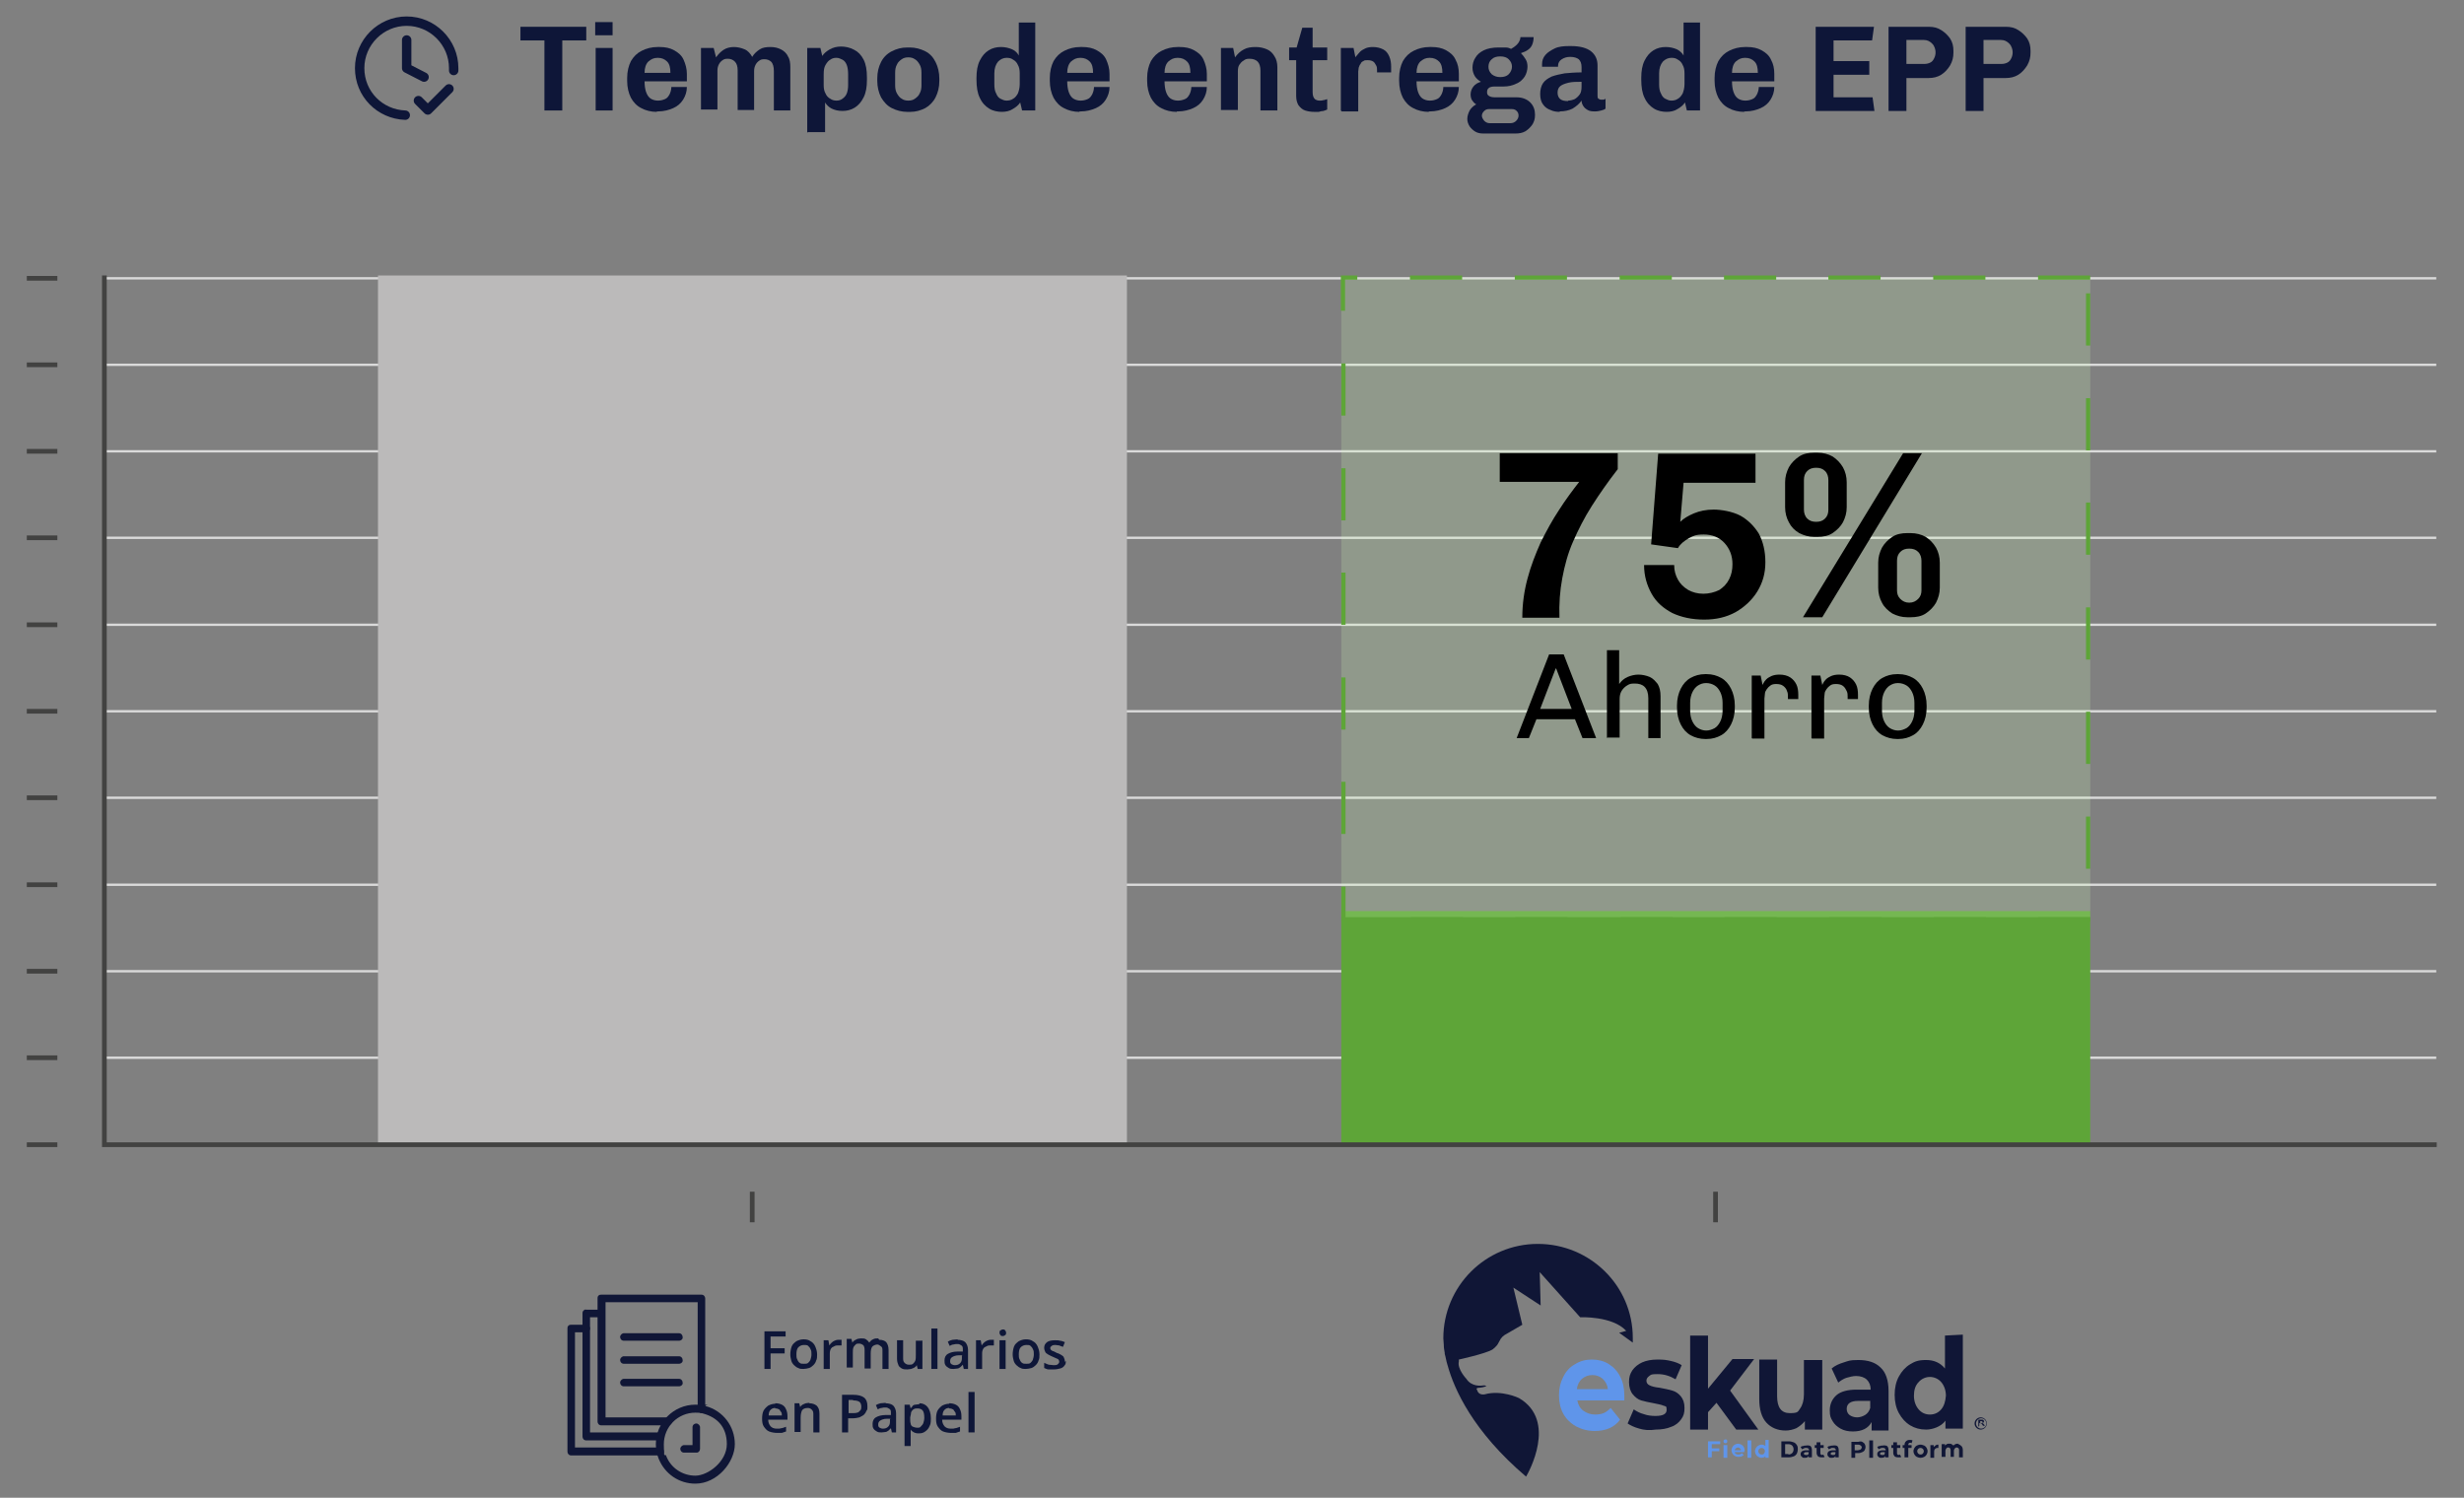 <?xml version="1.0" encoding="UTF-8"?>
<svg xmlns="http://www.w3.org/2000/svg" version="1.1" viewBox="0 0 524.1 318.6">
  <rect x="0" y="0" width="524.1" height="318.6" fill="#808080" stroke="none"/>
  <defs>
    <style>
      .cls-1 {
        fill: #101636;
      }

      .cls-2 {
        stroke: #dadada;
        stroke-width: .5px;
      }

      .cls-2, .cls-3, .cls-4 {
        fill: none;
      }

      .cls-2, .cls-4 {
        stroke-miterlimit: 10;
      }

      .cls-5 {
        fill: #5f95ea;
      }

      .cls-6 {
        fill: #bbbaba;
      }

      .cls-7 {
        fill: #5ea538;
      }

      .cls-8 {
        fill: #0e1638;
      }

      .cls-9 {
        fill: #d4ffbb;
      }

      .cls-10 {
        opacity: .2;
      }

      .cls-3 {
        stroke: #0e1638;
        stroke-linecap: round;
        stroke-linejoin: round;
        stroke-width: 2px;
      }

      .cls-4 {
        stroke: #424241;
      }
    </style>
  </defs>
  <!-- Generator: Adobe Illustrator 28.7.2, SVG Export Plug-In . SVG Version: 1.2.0 Build 154)  -->
  <g>
    <g id="Capa_1">
      <g id="Capa_2">
        <g>
          <g>
            <path class="cls-5" d="M345.5,296.8c0-1.5-.3-2.9-.9-4-.6-1.2-1.4-2-2.5-2.7-1-.6-2.2-.9-3.5-.9s-2.5.3-3.6,1c-1.1.6-1.9,1.5-2.5,2.7s-.9,2.4-.9,3.9.3,2.8.9,3.9,1.5,2,2.7,2.7c1.1.6,2.5,1,4,1,2.4,0,4.2-.8,5.4-2.4l-2-2.5c-.5.5-1,.9-1.5,1.1s-1.1.3-1.8.3c-1,0-1.8-.3-2.5-.8s-1.1-1.2-1.3-2.2h10v-1.1h0ZM335.4,295.5c.1-.9.5-1.7,1.1-2.2s1.3-.8,2.2-.8,1.6.3,2.2.8c.6.6,1,1.3,1.1,2.2h-6.6Z"/>
            <path class="cls-5" d="M364.1,307.2v.9h1.6v.6h-1.6v1.3h-.8v-3.4h2.6v.6h-1.8Z"/>
            <path class="cls-5" d="M366.7,306.9c-.1-.1-.1-.2-.1-.3s0-.2.1-.3c.1-.1.2-.1.3-.1s.3,0,.3.1c.1.1.1.2.1.3s0,.2-.1.3c-.1.1-.2.1-.3.1s-.2,0-.3-.1h0ZM366.6,307.4h.8v2.7h-.8v-2.7Z"/>
            <path class="cls-5" d="M371,308.9h-2c0,.2.1.3.3.4.1.1.3.1.5.1s.3,0,.4-.1c.1,0,.2-.1.3-.2l.4.4c-.3.3-.6.4-1.1.4s-.6-.1-.8-.2-.4-.3-.5-.5-.2-.4-.2-.7.1-.5.2-.7.3-.4.5-.5.5-.2.7-.2.5.1.7.2.4.3.5.5.2.5.2.7c-.1.2-.1.3-.1.4h0ZM369.2,308.1c-.1.1-.2.2-.2.4h1.3c0-.2-.1-.3-.2-.4s-.3-.2-.4-.2-.4.1-.5.2h0Z"/>
            <path class="cls-5" d="M371.7,306.4h.8v3.7h-.8v-3.7Z"/>
            <path class="cls-5" d="M376.2,306.4v3.7h-.7v-.3c-.2.2-.5.3-.8.3s-.5-.1-.7-.2-.4-.3-.5-.5-.2-.4-.2-.7.1-.5.2-.7.3-.4.5-.5.4-.2.7-.2.6.1.8.3v-1.3h.7ZM375.2,309.2c.1-.1.2-.3.2-.5s-.1-.4-.2-.5-.3-.2-.5-.2-.4.1-.5.2-.2.3-.2.5.1.4.2.5.3.2.5.2.4,0,.5-.2Z"/>
          </g>
          <g>
            <path class="cls-1" d="M347.3,284.6h0v1l-2.9-2.1,1.5-.4c-2.9-3.2-9.8-2.9-9.8-2.9l-8.6-9.6.2,7.1-5.8-3.8,1.9,7.9-3.8,2.2c-.3.2-.6.5-.8.8l-.5.9c-.3.7-1.3,1.4-1.3,1.4-1.6.9-7.1,2.1-7.1,2.1v.4c-.4,1.6,1.6,3.7,1.6,3.7,1.1,1.7,3.1,1.5,3.7,1.4.2,0,.3,0,.5.1h.1c-.4.3-1.5.4-1.5.4-1,0-.5.5-.5.5.3,1.2,1.6.9,1.6.9,3.6-1,7.3.8,7.3.8,8.2,4.8,2,15.9,1.5,16.7h0c-11.3-9.6-15.3-18.6-16.7-23.7-.3-.9-.4-1.8-.6-2.4v-.2c-.1-.6-.2-1.1-.2-1.7s-.1-.9-.1-1.4c0-11.1,9-20.1,20.1-20.1s20.2,8.9,20.2,20h0Z"/>
            <g>
              <path class="cls-1" d="M420.8,303.5v-1.5h.9c.1,0,.1.1.2.1,0,.1.1.1.1.2s0,.2-.1.3c-.1.1-.2.1-.3.1.1,0,.1.1.2.1l.2.2.2.3h-.4l-.2-.3c-.1-.1-.1-.2-.2-.2h-.1c0-.1-.1-.1-.2-.1h-.1v.6l-.2.2h0ZM421.1,302.7h.5s.1,0,.1-.1h0v-.2h-.1c0-.1-.1-.1-.2-.1h-.2v.4h0Z"/>
              <path class="cls-1" d="M422.6,302.8c0,.7-.6,1.3-1.3,1.3s-1.3-.6-1.3-1.3.6-1.3,1.3-1.3,1.3.6,1.3,1.3ZM421.4,303.9c.6,0,1.1-.5,1.1-1.1s-.5-1.1-1.1-1.1-1.1.5-1.1,1.1.5,1.1,1.1,1.1h0Z"/>
            </g>
            <path class="cls-1" d="M348.7,303.9c-1.1-.3-1.9-.7-2.5-1.1l1.3-3c.6.4,1.3.8,2.1,1,.8.3,1.7.4,2.5.4,1.6,0,2.4-.4,2.4-1.3s-.2-.7-.7-.9c-.4-.2-1.1-.3-2-.5-1.1-.2-2-.4-2.7-.6s-1.3-.7-1.8-1.3c-.5-.6-.8-1.5-.8-2.6s.2-1.7.7-2.5c.5-.7,1.2-1.3,2.1-1.7.9-.4,2-.6,3.3-.6s1.9.1,2.8.3c.9.2,1.7.5,2.3.9l-1.3,3c-1.2-.7-2.4-1.1-3.8-1.1s-1.4.1-1.8.4-.6.6-.6,1,.2.8.7,1c.4.2,1.1.4,2.1.5,1.1.2,2,.4,2.7.6s1.3.6,1.8,1.2.8,1.4.8,2.5-.2,1.7-.7,2.4c-.5.7-1.2,1.3-2.1,1.6-.9.4-2.1.6-3.3.6-1.4.2-2.5.1-3.5-.2h0Z"/>
            <polygon class="cls-1" points="365.1 298.4 363.3 300.4 363.3 304.1 359.5 304.1 359.5 284.1 363.3 284.1 363.3 295.4 368.5 289.1 373.1 289.1 368 295.8 374 304.1 369.3 304.1 365.1 298.4"/>
            <path class="cls-1" d="M387.6,289.2v14.9h-3.7v-1.8c-.5.6-1.1,1.1-1.8,1.5-.7.3-1.5.5-2.3.5-1.7,0-3.1-.6-4.1-1.7s-1.5-2.8-1.5-5v-8.4h3.8v7.8c0,2.4.9,3.6,2.7,3.6s1.7-.3,2.2-1,.8-1.7.8-3v-7.3h3.9Z"/>
            <path class="cls-1" d="M400,290.9c-1.1-1.1-2.7-1.6-4.7-1.6s-2.1.2-3.1.5-1.9.7-2.6,1.3l1.4,3c.5-.4,1.1-.8,1.7-1,.7-.2,1.4-.4,2.1-.4,1,0,1.8.3,2.3.8s.8,1.2.8,2.1h-3c-1.9,0-3.4.4-4.3,1.2-.9.8-1.4,1.9-1.4,3.2s.2,1.6.6,2.3c.4.7,1,1.2,1.7,1.6s1.6.6,2.6.6c2,0,3.3-.7,4-2v1.8h3.6v-8.4c0-2.3-.6-4-1.7-5ZM397.8,299.5c-.2.7-.6,1.2-1.1,1.5s-1.1.5-1.7.5-1.2-.2-1.6-.5-.6-.8-.6-1.3c0-1.1.8-1.7,2.4-1.7h2.6v1.5h0Z"/>
            <path class="cls-1" d="M413.7,284.1v7c-1-1.2-2.3-1.8-4-1.8s-2.4.3-3.4.9-1.8,1.5-2.4,2.6-.9,2.4-.9,3.9.3,2.8.9,3.9,1.4,2,2.4,2.6,2.1.9,3.4.9,3.2-.6,4.1-1.9v1.7h3.7v-20l-3.8.2h0ZM412.9,299.8c-.6.7-1.4,1.1-2.4,1.1s-1.8-.4-2.4-1.1-1-1.7-1-2.9.3-2.2,1-2.9c.6-.7,1.5-1.1,2.4-1.1s1.8.4,2.4,1.1,1,1.7,1,2.9c-.1,1.2-.4,2.2-1,2.9Z"/>
            <path class="cls-1" d="M378.9,306.6h1.6c.4,0,.7.1,1,.2s.5.3.7.6.2.6.2.9-.1.7-.2.9c-.2.3-.4.5-.7.6-.3.1-.6.2-1,.2h-1.6v-3.4h0ZM380.4,309.4c.3,0,.6-.1.8-.3s.3-.5.3-.8-.1-.6-.3-.8-.5-.3-.8-.3h-.7v2.1h.7Z"/>
            <path class="cls-1" d="M385.1,307.6c.2.2.3.5.3.9v1.5h-.7v-.3c-.1.3-.4.4-.8.4s-.4,0-.5-.1-.3-.2-.3-.3c-.1-.1-.1-.3-.1-.4,0-.3.1-.4.3-.6.2-.1.5-.2.9-.2h.6c0-.2-.1-.3-.2-.4s-.3-.1-.5-.1-.3,0-.4.1-.3.1-.4.2l-.3-.5c.1-.1.3-.2.5-.2.2-.1.4-.1.6-.1.5-.1.8,0,1,.1h0ZM384.5,309.5c.1-.1.2-.2.2-.3v-.3h-.5c-.3,0-.5.1-.5.3s0,.2.1.2c.1.1.2.1.3.1h.4Z"/>
            <path class="cls-1" d="M388.1,309.9c-.1.1-.2.1-.3.1h-.4c-.3,0-.6-.1-.7-.2s-.3-.4-.3-.7v-1.1h-.4v-.6h.4v-.6h.8v.6h.7v.6h-.7v1.1c0,.1,0,.2.1.3s.1.1.2.1.2,0,.3-.1l.3.5h0Z"/>
            <path class="cls-1" d="M390.8,307.6c.2.2.3.5.3.9v1.5h-.7v-.3c-.1.3-.4.4-.8.4s-.4,0-.5-.1-.3-.2-.3-.3c-.1-.1-.1-.3-.1-.4,0-.3.1-.4.3-.6.2-.1.5-.2.9-.2h.6c0-.2-.1-.3-.2-.4s-.3-.1-.5-.1-.3,0-.4.1-.3.1-.4.2l-.3-.5c.1-.1.3-.2.5-.2.2-.1.4-.1.6-.1.5-.1.8,0,1,.1h0ZM390.2,309.5c.1-.1.2-.2.2-.3v-.3h-.5c-.3,0-.5.1-.5.3s0,.2.1.2c.1.1.2.1.3.1h.4Z"/>
            <path class="cls-1" d="M396.1,306.7c.2.1.4.3.5.4.1.2.2.4.2.7s-.1.5-.2.7-.3.3-.5.4-.5.2-.8.2h-.7v1h-.8v-3.4h1.5c.3-.1.6-.1.8,0h0ZM395.8,308.3c.1-.1.2-.3.2-.4,0-.2-.1-.3-.2-.4s-.3-.2-.6-.2h-.7v1.2h.7c.3-.1.5-.1.6-.2h0Z"/>
            <path class="cls-1" d="M397.6,306.4h.8v3.7h-.8v-3.7Z"/>
            <path class="cls-1" d="M401.4,307.6c.2.2.3.5.3.9v1.5h-.7v-.3c-.1.3-.4.4-.8.4s-.4,0-.5-.1-.3-.2-.3-.3c-.1-.1-.1-.3-.1-.4,0-.3.1-.4.3-.6.2-.1.5-.2.9-.2h.6c0-.2-.1-.3-.2-.4s-.3-.1-.5-.1-.3,0-.4.1c-.1,0-.3.1-.4.2l-.3-.5c.1-.1.3-.2.5-.2.2-.1.4-.1.6-.1.5-.1.8,0,1,.1h0ZM400.7,309.5c.1-.1.2-.2.2-.3v-.3h-.5c-.3,0-.5.1-.5.3s0,.2.1.2c.1.1.2.1.3.1h.4Z"/>
            <path class="cls-1" d="M404.4,309.9c-.1.1-.2.1-.3.1h-.4c-.3,0-.6-.1-.7-.2s-.3-.4-.3-.7v-1.1h-.4v-.6h.4v-.6h.8v.6h.7v.6h-.7v1.1c0,.1,0,.2.1.3s.1.1.2.1.2,0,.3-.1l.3.5h0Z"/>
            <path class="cls-1" d="M405.9,307.4h.7v.6h-.7v2h-.8v-2h-.4v-.6h.4c0-.4.1-.6.3-.8s.4-.3.8-.3h.3c.1,0,.2.1.3.1l-.2.6c-.1-.1-.2-.1-.3-.1-.2,0-.4.1-.4.4h0Z"/>
            <path class="cls-1" d="M407.7,309.9c-.2-.1-.4-.3-.5-.5s-.2-.4-.2-.7.1-.5.2-.7.3-.4.5-.5.5-.2.8-.2.5.1.8.2c.2.1.4.3.5.5s.2.4.2.7-.1.5-.2.7-.3.4-.5.5-.5.2-.8.2-.6-.1-.8-.2ZM409,309.2c.1-.1.2-.3.2-.5s-.1-.4-.2-.5-.3-.2-.5-.2-.4.1-.5.2-.2.3-.2.5.1.4.2.5.3.2.5.2.3,0,.5-.2Z"/>
            <path class="cls-1" d="M411.8,307.4c.2-.1.3-.1.5-.1v.7h-.2c-.2,0-.4.1-.5.2s-.2.3-.2.6v1.3h-.8v-2.7h.7v.4c.2-.2.4-.3.5-.4h0Z"/>
            <path class="cls-1" d="M417.2,307.6c.2.2.3.5.3.9v1.5h-.8v-1.4c0-.2,0-.4-.1-.5s-.2-.2-.4-.2-.3.1-.4.2-.2.3-.2.5v1.3h-.7v-1.4c0-.4-.2-.6-.5-.6s-.3.1-.4.2-.2.3-.2.5v1.3h-.8v-2.7h.7v.3c.1-.1.2-.2.4-.3.1-.1.3-.1.5-.1s.4,0,.5.1c.2.1.3.2.4.3.1-.1.2-.2.4-.3.2-.1.4-.1.5-.1.4.2.6.3.8.5h0Z"/>
          </g>
        </g>
        <g>
          <line class="cls-2" x1="22.2" y1="77.6" x2="518.2" y2="77.6"/>
          <line class="cls-2" x1="22.2" y1="59.2" x2="518.2" y2="59.2"/>
          <line class="cls-2" x1="22.2" y1="114.4" x2="518.2" y2="114.4"/>
          <line class="cls-2" x1="22.2" y1="206.6" x2="518.2" y2="206.6"/>
          <line class="cls-2" x1="22.2" y1="151.3" x2="518.2" y2="151.3"/>
          <line class="cls-2" x1="22.2" y1="169.7" x2="518.2" y2="169.7"/>
          <line class="cls-2" x1="22.2" y1="225" x2="518.2" y2="225"/>
          <line class="cls-2" x1="22.2" y1="96" x2="518.2" y2="96"/>
          <line class="cls-2" x1="22.2" y1="132.9" x2="518.2" y2="132.9"/>
          <line class="cls-2" x1="22.2" y1="188.2" x2="518.2" y2="188.2"/>
          <line class="cls-2" x1="22.2" y1="243.5" x2="518.2" y2="243.5"/>
          <line class="cls-4" x1="12.2" y1="77.6" x2="5.7" y2="77.6"/>
          <line class="cls-4" x1="12.2" y1="59.2" x2="5.7" y2="59.2"/>
          <line class="cls-4" x1="12.2" y1="114.4" x2="5.7" y2="114.4"/>
          <line class="cls-4" x1="12.2" y1="206.6" x2="5.7" y2="206.6"/>
          <line class="cls-4" x1="12.2" y1="151.3" x2="5.7" y2="151.3"/>
          <line class="cls-4" x1="12.2" y1="169.7" x2="5.7" y2="169.7"/>
          <line class="cls-4" x1="12.2" y1="225" x2="5.7" y2="225"/>
          <line class="cls-4" x1="12.2" y1="96" x2="5.7" y2="96"/>
          <line class="cls-4" x1="12.2" y1="132.9" x2="5.7" y2="132.9"/>
          <line class="cls-4" x1="12.2" y1="188.2" x2="5.7" y2="188.2"/>
          <line class="cls-4" x1="12.2" y1="243.5" x2="5.7" y2="243.5"/>
          <line class="cls-4" x1="160" y1="253.5" x2="160" y2="260"/>
          <line class="cls-4" x1="364.9" y1="253.5" x2="364.9" y2="260"/>
          <rect class="cls-6" x="80.4" y="58.6" width="159.3" height="184.8"/>
          <rect class="cls-7" x="285.3" y="193.8" width="159.3" height="49.6"/>
          <g class="cls-10">
            <rect class="cls-9" x="285.3" y="59.2" width="159.3" height="135.9"/>
          </g>
          <path class="cls-7" d="M444.6,58.6h-11.1v.9h11.1v-.9h0ZM422.3,58.6h-11.1v.9h11.1v-.9h0ZM400.1,58.6h-11.2v.9h11.1v-.9h.1ZM377.8,58.6h-11.1v.9h11.1v-.9h0ZM355.6,58.6h-11.1v.9h11.1v-.9h0ZM333.3,58.6h-11.1v.9h11.1v-.9h0ZM311.1,58.6h-11.2v.9h11.1v-.9h.1ZM288.8,58.6h-3.6v.9h0v6.6h.9v-6.6h2.6v-.9h.1ZM286.2,77.3h-.9v11.1h.9v-11.1h0ZM286.2,99.6h-.9v11.1h.9v-11.1h0ZM286.2,121.8h-.9v11.1h.9v-11.1h0ZM286.2,144.1h-.9v11.1h.9v-11.1h0ZM286.2,166.3h-.9v11.1h.9v-11.1h0ZM286.2,188.6h-.9v7.5h3.6v-.9h-2.7v-6.6h0ZM311.2,195.1h-11.1v.9h11.1v-.9h0ZM333.4,195.1h-11.1v.9h11.1v-.9h0ZM355.8,195.1h-11.1v.9h11.1v-.9h0ZM377.9,195.1h-11.1v.9h11.1v-.9h0ZM400.2,195.1h-11.1v.9h11.1v-.9h0ZM422.4,195.1h-11.1v.9h11.1v-.9h0ZM444.6,195.1h-11v.9h11v-.9h0ZM444.6,173.7h-.9v11.1h.9v-11.1h0ZM444.6,151.4h-.9v11.1h.9v-11.1h0ZM444.6,129.2h-.9v11.1h.9v-11.1h0ZM444.6,106.9h-.9v11.1h.9v-11.1h0ZM444.6,84.7h-.9v11.1h.9v-11.1h0ZM444.6,62.4h-.9v11.1h.9v-11.1h0Z"/>
          <polyline class="cls-4" points="22.2 58.6 22.2 243.5 518.3 243.5"/>
        </g>
        <g>
          <g>
            <g>
              <path class="cls-1" d="M140.5,306.4h-15.8c-.5,0-.8-.4-.8-.8v-26.2c0-.2,0-.4.2-.6s.4-.3.6-.2h3.2c.5,0,.8.4.8.8s-.4.8-.8.8h-2.4v24.5h15c.5,0,.8.4.8.8.1.5-.3.9-.8.9h0Z"/>
              <path class="cls-1" d="M140.5,309.6h-19c-.5,0-.8-.4-.8-.8v-26.2c0-.2,0-.4.2-.6s.4-.2.6-.2h3.2c.5,0,.8.4.8.8s-.4.8-.8.8h-2.4v24.5h18.1c.5,0,.8.4.8.8.1.5-.2.9-.7.9h0Z"/>
              <path class="cls-1" d="M142.1,303.2h-14.2c-.5,0-.8-.4-.8-.8v-26.2c0-.2,0-.4.2-.6s.4-.2.6-.2h21.3c.5,0,.8.4.8.8v23.6c0,.5-.4.8-.8.8s-.8-.4-.8-.8v-22.8h-19.6v24.5h13.4c.5,0,.8.4.8.8s-.4.9-.9.9h0Z"/>
              <path class="cls-1" d="M144.4,294.9h-11.7c-.5,0-.8-.4-.8-.8s.4-.8.8-.8h11.7c.5,0,.8.4.8.8.1.4-.3.8-.8.8Z"/>
              <path class="cls-1" d="M144.4,290.1h-11.7c-.5,0-.8-.4-.8-.8s.4-.8.8-.8h11.7c.5,0,.8.4.8.8.1.4-.3.8-.8.8Z"/>
              <path class="cls-1" d="M144.4,285.2h-11.7c-.5,0-.8-.4-.8-.8s.4-.8.8-.8h11.7c.5,0,.8.4.8.8.1.4-.3.8-.8.8Z"/>
            </g>
            <path class="cls-1" d="M147.9,315.6c-3.5,0-6.5-2.1-7.8-5.3-.4-1-.6-2-.6-3.1,0-4.6,3.8-8.4,8.4-8.4s1.5.1,2.2.3c3.7,1,6.2,4.3,6.2,8.1s-3.7,8.4-8.4,8.4h0ZM147.9,300.5c-3.7,0-6.7,3-6.7,6.7s.2,1.7.5,2.5c1,2.6,3.5,4.2,6.2,4.2s6.7-3,6.7-6.7-2.1-5.7-5-6.5c-.5-.2-1.1-.2-1.7-.2Z"/>
            <path class="cls-1" d="M148.2,309h-2.7c-.5,0-.8-.4-.8-.8s.4-.8.8-.8h1.8v-3.8c0-.5.4-.8.8-.8s.8.4.8.8v4.6c0,.4-.3.8-.7.8h0Z"/>
          </g>
          <g>
            <path class="cls-8" d="M163.9,291.2h-1.3v-8h4.5v1.1h-3.2v2.5h3v1.1h-3v3.3Z"/>
            <path class="cls-8" d="M173.8,288.1c0,.5,0,1-.2,1.3-.1.4-.3.7-.6,1s-.6.5-.9.6c-.4.1-.8.2-1.2.2s-.8,0-1.1-.2c-.3-.1-.6-.3-.9-.6s-.5-.6-.6-1c-.1-.4-.2-.8-.2-1.3s.1-1.2.3-1.7.6-.8,1-1.1c.4-.2.9-.4,1.5-.4s1.1.1,1.5.4c.4.2.8.6,1,1.1.2.5.4,1,.4,1.7ZM169.4,288.1c0,.4,0,.8.2,1.1.1.3.3.6.5.7.2.2.5.2.9.2s.7,0,.9-.2c.2-.2.4-.4.5-.7.1-.3.2-.7.2-1.1s0-.8-.2-1.1c-.1-.3-.3-.5-.5-.7-.2-.2-.5-.2-.9-.2-.5,0-.9.2-1.2.5s-.4.9-.4,1.5Z"/>
            <path class="cls-8" d="M178.4,285c.1,0,.2,0,.3,0,.1,0,.2,0,.3,0v1.2c-.2,0-.3,0-.4,0-.1,0-.2,0-.3,0-.2,0-.5,0-.7.1s-.4.2-.6.3c-.2.2-.3.3-.4.6s-.1.5-.1.8v3.2h-1.3v-6.1h1l.2,1.1h0c.1-.2.3-.4.5-.6.2-.2.4-.3.6-.4.2-.1.5-.2.8-.2Z"/>
            <path class="cls-8" d="M187,285c.7,0,1.2.2,1.5.5.3.4.5.9.5,1.7v4h-1.3v-3.8c0-.5,0-.8-.3-1s-.5-.4-.8-.4-.9.2-1.1.5c-.2.3-.3.8-.3,1.4v3.2h-1.3v-3.8c0-.3,0-.6-.1-.8,0-.2-.2-.4-.4-.5-.2-.1-.4-.2-.6-.2-.4,0-.6,0-.8.2-.2.2-.4.4-.5.7s-.1.7-.1,1.2v3h-1.3v-6.1h1l.2.8h0c.1-.2.3-.4.5-.5.2-.1.4-.2.6-.3.2,0,.5-.1.7-.1.5,0,.8,0,1.1.2.3.2.5.4.7.7h0c.2-.3.5-.6.8-.7.3-.2.7-.2,1.1-.2Z"/>
            <path class="cls-8" d="M196.2,285.1v6.1h-1l-.2-.8h0c-.1.2-.3.4-.5.5-.2.1-.4.2-.7.3-.2,0-.5.1-.8.1-.5,0-.8,0-1.2-.2-.3-.2-.6-.4-.7-.7s-.3-.7-.3-1.3v-4h1.3v3.7c0,.5,0,.8.3,1.1.2.2.5.4.9.4s.7,0,.9-.2.4-.4.5-.7.1-.7.1-1.2v-3h1.3Z"/>
            <path class="cls-8" d="M199.4,291.2h-1.3v-8.6h1.3v8.6Z"/>
            <path class="cls-8" d="M203.6,285c.8,0,1.4.2,1.7.5s.6.9.6,1.6v4.1h-.9l-.2-.9h0c-.2.2-.4.4-.5.5-.2.1-.4.3-.6.3s-.5.1-.9.1-.7,0-1-.2-.5-.3-.7-.6c-.2-.3-.2-.6-.2-1,0-.6.2-1.1.7-1.4.5-.3,1.2-.5,2.1-.5h1.1v-.4c0-.4,0-.7-.3-.9s-.5-.3-.8-.3-.6,0-.9.1c-.3,0-.6.2-.8.3l-.4-.9c.3-.2.6-.3,1-.4.4,0,.8-.1,1.2-.1ZM204.7,288.3h-.8c-.6,0-1.1.2-1.4.4-.3.2-.4.5-.4.8s0,.5.3.7c.2.1.4.2.7.2.4,0,.8-.1,1.1-.4.3-.3.4-.6.4-1.1v-.5Z"/>
            <path class="cls-8" d="M210.8,285c.1,0,.2,0,.3,0,.1,0,.2,0,.3,0v1.2c-.2,0-.3,0-.4,0-.1,0-.2,0-.3,0-.2,0-.5,0-.7.1s-.4.2-.6.3c-.2.2-.3.3-.4.6s-.1.5-.1.8v3.2h-1.3v-6.1h1l.2,1.1h0c.1-.2.3-.4.5-.6.2-.2.4-.3.6-.4.2-.1.5-.2.8-.2Z"/>
            <path class="cls-8" d="M213.3,282.8c.2,0,.4,0,.5.2.1.1.2.3.2.5s0,.4-.2.5c-.1.1-.3.2-.5.2s-.4,0-.5-.2c-.1-.1-.2-.3-.2-.5s0-.4.2-.5.3-.2.5-.2ZM213.9,285.1v6.1h-1.3v-6.1h1.3Z"/>
            <path class="cls-8" d="M221.1,288.1c0,.5,0,1-.2,1.3-.1.4-.3.7-.6,1s-.6.5-.9.6c-.4.1-.8.2-1.2.2s-.8,0-1.1-.2c-.3-.1-.6-.3-.9-.6s-.5-.6-.6-1c-.1-.4-.2-.8-.2-1.3s.1-1.2.3-1.7.6-.8,1-1.1c.4-.2.9-.4,1.5-.4s1.1.1,1.5.4c.4.2.8.6,1,1.1.2.5.4,1,.4,1.7ZM216.7,288.1c0,.4,0,.8.2,1.1.1.3.3.6.5.7.2.2.5.2.9.2s.7,0,.9-.2c.2-.2.4-.4.5-.7.1-.3.2-.7.2-1.1s0-.8-.2-1.1c-.1-.3-.3-.5-.5-.7-.2-.2-.5-.2-.9-.2-.5,0-.9.2-1.2.5s-.4.9-.4,1.5Z"/>
            <path class="cls-8" d="M226.7,289.5c0,.4,0,.7-.3,1-.2.3-.5.5-.9.6-.4.1-.8.2-1.4.2s-.8,0-1.1,0-.6-.2-.9-.3v-1.1c.3.1.6.3,1,.4.4,0,.7.1,1,.1s.7,0,.9-.2.3-.3.3-.5,0-.2-.1-.4-.2-.2-.4-.3c-.2-.1-.5-.2-.9-.4-.4-.2-.7-.3-1-.5-.3-.2-.5-.3-.6-.6-.1-.2-.2-.5-.2-.8,0-.5.2-.9.6-1.2s1-.4,1.7-.4.7,0,1.1.1c.3,0,.7.2,1,.3l-.4,1c-.3-.1-.6-.2-.8-.3-.3,0-.6-.1-.8-.1s-.6,0-.8.2-.3.2-.3.4,0,.3.1.4c0,0,.2.2.4.3.2,0,.5.2.9.4.4.1.7.3.9.4.3.2.5.3.6.6.1.2.2.5.2.9Z"/>
            <path class="cls-8" d="M164.9,298.5c.5,0,1,.1,1.4.3s.7.5.9,1c.2.4.3.9.3,1.5v.7h-4.1c0,.6.2,1,.5,1.4.3.3.7.5,1.3.5s.7,0,1-.1c.3,0,.6-.2,1-.3v1c-.3.1-.6.2-.9.3-.3,0-.7,0-1.1,0s-1.1-.1-1.6-.3c-.5-.2-.8-.6-1.1-1s-.4-1-.4-1.7.1-1.3.3-1.7.6-.8,1-1.1c.4-.2.9-.4,1.5-.4ZM164.9,299.5c-.4,0-.7.1-1,.4-.3.3-.4.7-.4,1.2h2.8c0-.3,0-.6-.2-.8s-.2-.4-.4-.5-.4-.2-.8-.2Z"/>
            <path class="cls-8" d="M172.1,298.5c.7,0,1.2.2,1.6.5.4.4.6.9.6,1.7v4h-1.3v-3.7c0-.5,0-.8-.3-1.1s-.5-.4-.9-.4c-.6,0-1,.2-1.2.5-.2.4-.3.9-.3,1.6v3h-1.3v-6.1h1l.2.8h0c.1-.2.3-.4.5-.5.2-.1.4-.2.7-.3.2,0,.5-.1.8-.1Z"/>
            <path class="cls-8" d="M181.5,296.7c1,0,1.8.2,2.3.6.5.4.7,1,.7,1.8s0,.7-.2,1c-.1.3-.3.6-.5.8s-.6.4-1,.6c-.4.1-.9.2-1.5.2h-.9v3h-1.3v-8h2.3ZM181.4,297.8h-.9v2.8h.7c.4,0,.8,0,1.1-.1.3,0,.5-.3.7-.5s.2-.5.2-.8-.1-.8-.4-1-.7-.3-1.3-.3Z"/>
            <path class="cls-8" d="M188.3,298.5c.8,0,1.4.2,1.7.5s.6.9.6,1.6v4.1h-.9l-.2-.9h0c-.2.2-.4.4-.5.5-.2.1-.4.3-.6.3s-.5.1-.9.1-.7,0-1-.2-.5-.3-.7-.6c-.2-.3-.2-.6-.2-1,0-.6.2-1.1.7-1.4.5-.3,1.2-.5,2.1-.5h1.1v-.4c0-.4,0-.7-.3-.9s-.5-.3-.8-.3-.6,0-.9.1c-.3,0-.6.2-.8.3l-.4-.9c.3-.2.6-.3,1-.4.4,0,.8-.1,1.2-.1ZM189.4,301.8h-.8c-.6,0-1.1.2-1.4.4-.3.2-.4.5-.4.8s0,.5.3.7c.2.1.4.2.7.2.4,0,.8-.1,1.1-.4.3-.3.4-.6.4-1.1v-.5Z"/>
            <path class="cls-8" d="M195.6,298.5c.7,0,1.3.3,1.7.8.4.5.7,1.3.7,2.4s-.1,1.3-.3,1.7c-.2.5-.5.8-.9,1.1s-.8.4-1.3.4-.6,0-.8-.1c-.2,0-.4-.2-.6-.3s-.3-.3-.4-.4h0c0,.1,0,.3,0,.5s0,.3,0,.5v2.5h-1.3v-8.8h1.1l.2.8h0c.1-.2.3-.3.4-.5s.4-.3.6-.3c.2,0,.5-.1.8-.1ZM195.2,299.6c-.4,0-.6,0-.9.2-.2.1-.4.4-.5.6,0,.3-.1.6-.2,1.1v.2c0,.5,0,.8.1,1.1,0,.3.2.6.5.7s.5.2.9.2.6,0,.8-.3c.2-.2.4-.4.5-.7.1-.3.2-.7.2-1.1,0-.7-.1-1.2-.3-1.5s-.6-.5-1.1-.5Z"/>
            <path class="cls-8" d="M201.9,298.5c.5,0,1,.1,1.4.3s.7.5.9,1c.2.4.3.9.3,1.5v.7h-4.1c0,.6.2,1,.5,1.4.3.3.7.5,1.3.5s.7,0,1-.1c.3,0,.6-.2,1-.3v1c-.3.1-.6.2-.9.3-.3,0-.7,0-1.1,0s-1.1-.1-1.6-.3c-.5-.2-.8-.6-1.1-1s-.4-1-.4-1.7.1-1.3.3-1.7.6-.8,1-1.1c.4-.2.9-.4,1.5-.4ZM201.9,299.5c-.4,0-.7.1-1,.4-.3.3-.4.7-.4,1.2h2.8c0-.3,0-.6-.2-.8s-.2-.4-.4-.5-.4-.2-.8-.2Z"/>
            <path class="cls-8" d="M207.3,304.7h-1.3v-8.6h1.3v8.6Z"/>
          </g>
        </g>
        <path class="cls-3" d="M89,21.4l2,2,4.5-4.5M96.5,15v-.5c0-5.5-4.5-10-10-10s-10,4.5-10,10,4.3,9.8,9.7,10M86.5,8.5v6l3.7,1.9"/>
        <g>
          <path d="M323.8,131.3c0-2.8.4-5.6,1.1-8.2.7-2.7,1.7-5.2,2.8-7.7,1.2-2.4,2.5-4.8,3.9-6.9,1.4-2.2,2.9-4.2,4.3-6h-16.9v-6.1h25.1v3.4c-2.1,2.7-3.9,5.3-5.5,7.8s-2.9,5.1-4,7.6-1.8,5.1-2.3,7.8c-.5,2.7-.7,5.4-.6,8.4h-7.9Z"/>
          <path d="M362.5,131.8c-2.6,0-4.9-.5-6.8-1.4-1.9-1-3.4-2.3-4.4-4.1s-1.6-3.8-1.6-6.1h6.4c0,1.2.3,2.2.8,3.1s1.2,1.6,2.2,2.2c.9.5,2,.8,3.2.8s2.4-.3,3.4-.8c.9-.6,1.6-1.3,2.1-2.3s.7-2,.7-3.2c0-1.8-.6-3.3-1.7-4.5s-2.6-1.8-4.4-1.8-2.2.3-3.2.8c-1,.6-1.8,1.2-2.3,2.1l-5.7-.8,1.5-19.3h20.7v6.2h-15.3l-.7,8.3c.7-.7,1.7-1.3,2.9-1.8,1.2-.5,2.6-.8,4.2-.8s4,.4,5.7,1.3c1.6.9,2.9,2.2,3.9,3.8.9,1.7,1.4,3.7,1.4,6.1s-.6,4.4-1.7,6.2c-1.1,1.8-2.7,3.3-4.6,4.4-2,1.1-4.2,1.6-6.7,1.6Z"/>
          <path d="M385.9,114.2c-1.2,0-2.2-.3-3.2-.8-1-.6-1.7-1.3-2.2-2.3-.5-.9-.8-2-.8-3.2v-5.3c0-1.2.3-2.2.8-3.2.5-.9,1.3-1.7,2.2-2.3.9-.6,2-.8,3.2-.8h.7c1.2,0,2.3.3,3.2.8.9.6,1.6,1.3,2.2,2.3.5.9.8,2,.8,3.2v5.3c0,1.2-.3,2.2-.8,3.2-.5.9-1.3,1.7-2.2,2.3-.9.6-2,.8-3.2.8h-.8,0ZM383.5,131.3l21.3-34.9h4l-21.2,34.9h-4.1,0ZM386.3,111c.8,0,1.4-.2,1.9-.7s.7-1.1.7-1.9v-6.3c0-.7-.2-1.4-.7-1.9s-1.1-.7-1.9-.7-1.4.2-1.9.7-.7,1.1-.7,1.9v6.3c0,.7.2,1.4.7,1.9s1.1.7,1.9.7ZM405.7,131.3c-1.2,0-2.2-.3-3.2-.8-.9-.6-1.7-1.3-2.2-2.3-.5-.9-.8-2-.8-3.2v-5.3c0-1.2.3-2.2.8-3.2.5-.9,1.3-1.7,2.2-2.3.9-.6,2-.8,3.2-.8h.7c1.2,0,2.3.3,3.2.8.9.6,1.6,1.3,2.2,2.3.5.9.8,2,.8,3.2v5.3c0,1.2-.3,2.2-.8,3.2-.5.9-1.3,1.7-2.2,2.3-.9.6-2,.8-3.2.8h-.8,0ZM406.1,128.2c.8,0,1.4-.3,1.9-.8s.7-1.1.7-1.8v-6.3c0-.7-.2-1.4-.7-1.9s-1.1-.7-1.9-.7-1.4.2-1.9.7-.7,1.1-.7,1.9v6.3c0,.7.2,1.3.7,1.8s1.1.8,1.9.8Z"/>
        </g>
        <g>
          <path d="M322.6,157l6.9-17.8h3.1l6.9,17.8h-2.9l-1.6-4h-8.2l-1.6,4h-2.7ZM327.6,150.8h6.7l-3.3-8.6h-.1l-3.3,8.6Z"/>
          <path d="M341.8,157v-18.7h2.6v7.2c.5-.7,1.1-1.2,1.8-1.5.7-.3,1.5-.5,2.3-.5s1.7.2,2.4.5,1.2.9,1.7,1.5c.4.7.6,1.5.6,2.6v8.9h-2.6v-8.5c0-1.1-.3-1.9-.8-2.4-.5-.5-1.2-.7-2.1-.7s-1.1.1-1.6.4c-.5.3-.9.7-1.2,1.2s-.4,1.1-.4,1.7v8.2h-2.6Z"/>
          <path d="M362.7,157.2c-1.1,0-2.2-.3-3.1-.8-.9-.5-1.6-1.3-2.1-2.3-.5-1-.8-2.2-.8-3.6v-.4c0-1.4.3-2.6.8-3.6.5-1,1.2-1.8,2.1-2.3s1.9-.8,3.1-.8h.3c1.2,0,2.2.3,3.1.8.9.5,1.6,1.3,2.1,2.3.5,1,.8,2.2.8,3.6v.4c0,1.4-.3,2.6-.8,3.6-.5,1-1.2,1.8-2.1,2.3-.9.5-1.9.8-3.1.8h-.3ZM362.9,155.4c.7,0,1.2-.2,1.8-.5.5-.3.9-.8,1.2-1.4.3-.6.5-1.4.5-2.3v-1.7c0-.9-.2-1.7-.5-2.3-.3-.6-.7-1.1-1.2-1.4-.5-.3-1.1-.5-1.8-.5s-1.2.2-1.7.5c-.5.3-.9.8-1.2,1.4-.3.6-.5,1.4-.5,2.3v1.7c0,.9.2,1.7.5,2.3.3.6.7,1.1,1.2,1.4.5.3,1.1.5,1.7.5Z"/>
          <path d="M372.6,157v-13.3h1.9l.4,2s.1-.2.2-.4c.1-.2.3-.5.6-.8.3-.3.7-.5,1.1-.7.5-.2,1-.3,1.7-.3.9,0,1.7.2,2.3.6.6.4,1,.9,1.3,1.5s.4,1.4.4,2.2,0,.4,0,.5,0,.3,0,.4h-2.2v-.5c0-.4,0-.8-.2-1.2-.1-.4-.4-.8-.8-1.1-.4-.3-.9-.4-1.5-.4s-.9.1-1.2.3-.6.5-.8.8-.4.6-.4,1c0,.3-.1.7-.1,1v8.5h-2.6Z"/>
          <path d="M385.3,157v-13.3h1.9l.4,2s.1-.2.2-.4c.1-.2.3-.5.6-.8.3-.3.7-.5,1.1-.7.5-.2,1-.3,1.7-.3.9,0,1.7.2,2.3.6.6.4,1,.9,1.3,1.5.3.6.4,1.4.4,2.2s0,.4,0,.5c0,.2,0,.3,0,.4h-2.2v-.5c0-.4,0-.8-.2-1.2s-.4-.8-.8-1.1c-.4-.3-.9-.4-1.5-.4s-.9.1-1.2.3-.6.5-.8.8-.4.6-.4,1c0,.3-.1.7-.1,1v8.5h-2.6Z"/>
          <path d="M403.5,157.2c-1.1,0-2.2-.3-3.1-.8-.9-.5-1.6-1.3-2.1-2.3-.5-1-.8-2.2-.8-3.6v-.4c0-1.4.3-2.6.8-3.6.5-1,1.2-1.8,2.1-2.3s1.9-.8,3.1-.8h.3c1.2,0,2.2.3,3.1.8.9.5,1.6,1.3,2.1,2.3.5,1,.8,2.2.8,3.6v.4c0,1.4-.3,2.6-.8,3.6-.5,1-1.2,1.8-2.1,2.3-.9.5-1.9.8-3.1.8h-.3ZM403.7,155.4c.7,0,1.2-.2,1.8-.5.5-.3.9-.8,1.2-1.4.3-.6.5-1.4.5-2.3v-1.7c0-.9-.2-1.7-.5-2.3-.3-.6-.7-1.1-1.2-1.4-.5-.3-1.1-.5-1.8-.5s-1.2.2-1.7.5c-.5.3-.9.8-1.2,1.4-.3.6-.5,1.4-.5,2.3v1.7c0,.9.2,1.7.5,2.3.3.6.7,1.1,1.2,1.4.5.3,1.1.5,1.7.5Z"/>
        </g>
      </g>
      <g>
        <path class="cls-8" d="M115.8,23.5v-14.9h-5.1v-2.9h14v2.9h-5.1v14.9h-3.8Z"/>
        <path class="cls-8" d="M126.6,7.5v-2.8h3.7v2.8h-3.7ZM126.7,23.5v-13.3h3.6v13.3h-3.6Z"/>
        <path class="cls-8" d="M139.7,23.8c-1.2,0-2.4-.3-3.3-.8-1-.5-1.7-1.3-2.2-2.2-.5-1-.8-2.2-.8-3.6v-.6c0-1.4.3-2.6.8-3.6.6-1,1.3-1.7,2.3-2.2s2.1-.8,3.4-.8h.4c1.2,0,2.2.2,3.1.7.9.5,1.6,1.1,2,2s.7,1.9.7,3v1.6h-9c0,.8.1,1.6.3,2.2s.5,1.1.9,1.4c.4.3,1,.5,1.6.5s1-.1,1.5-.3.7-.5,1-1c.2-.4.4-1,.4-1.6h3.3c0,1-.3,1.9-.8,2.7-.5.8-1.2,1.4-2.1,1.8-.9.4-2,.7-3.2.7h-.3ZM137.1,15.5h5.5c0-1.1-.2-1.9-.7-2.4-.5-.5-1.1-.8-2-.8s-1.4.3-2,.8c-.5.5-.8,1.3-.8,2.4Z"/>
        <path class="cls-8" d="M149.1,23.5v-13.3h2.7l.5,2c.5-.7,1-1.2,1.6-1.6s1.4-.6,2.2-.6,1.6.2,2.3.5,1.2.9,1.6,1.6c.4-.7,1-1.2,1.6-1.6s1.4-.5,2.3-.5,1.6.2,2.2.5c.6.3,1.2.8,1.5,1.5.4.6.5,1.4.5,2.3v9.2h-3.5v-8.4c0-.9-.2-1.5-.5-1.9-.4-.4-.9-.6-1.5-.6s-.8.1-1.1.3c-.3.2-.6.5-.8.9-.2.4-.3.8-.3,1.3v8.3h-3.5v-8.4c0-.9-.2-1.5-.6-1.9-.4-.4-.9-.6-1.5-.6s-.8.1-1.1.3c-.3.2-.6.5-.8.9-.2.4-.3.8-.3,1.3v8.3h-3.5Z"/>
        <path class="cls-8" d="M171.7,28.2V10.2h2.8l.4,1.7c.4-.6.9-1,1.6-1.4.7-.4,1.5-.6,2.4-.6s1.9.2,2.8.7c.8.4,1.5,1.1,2,2.1.5,1,.7,2.2.7,3.8v.5c0,1.5-.2,2.7-.7,3.7-.5,1-1.1,1.7-1.9,2.2-.8.5-1.7.7-2.6.7s-1.7-.2-2.3-.5c-.6-.3-1.1-.8-1.4-1.3v6.3h-3.6ZM177.9,21.4c.5,0,.9-.1,1.3-.4.4-.3.7-.6.9-1.1s.3-1.1.3-1.8v-2.3c0-.8-.1-1.5-.3-2-.2-.5-.5-.9-.9-1.1s-.8-.4-1.3-.4-.9.1-1.3.4c-.4.2-.7.6-1,1.1s-.4,1.1-.4,2v2.3c0,.7.1,1.3.4,1.8.2.5.6.9,1,1.1.4.3.9.4,1.3.4Z"/>
        <path class="cls-8" d="M193,23.8c-1.2,0-2.3-.3-3.3-.8s-1.7-1.3-2.3-2.3c-.5-1-.8-2.2-.8-3.5v-.5c0-1.4.3-2.5.8-3.5.5-1,1.3-1.8,2.3-2.3s2-.8,3.3-.8h.5c1.2,0,2.3.3,3.3.8,1,.5,1.7,1.3,2.2,2.3.5,1,.8,2.2.8,3.5v.5c0,1.4-.3,2.5-.8,3.5-.5,1-1.3,1.8-2.2,2.3-1,.5-2,.8-3.2.8h-.5ZM193.2,21.4c.5,0,1-.1,1.4-.4.4-.3.8-.6,1-1.1.3-.5.4-1.1.4-1.8v-2.6c0-.7-.1-1.3-.4-1.8-.3-.5-.6-.9-1-1.1-.4-.3-.9-.4-1.4-.4s-1,.1-1.4.4c-.4.3-.8.6-1,1.1-.3.5-.4,1.1-.4,1.8v2.6c0,.7.1,1.3.4,1.8.3.5.6.9,1,1.1.4.3.9.4,1.4.4Z"/>
        <path class="cls-8" d="M213.2,23.8c-1,0-2-.2-2.8-.7-.8-.5-1.5-1.2-2-2.3-.5-1-.7-2.3-.7-3.9v-.3c0-1.5.2-2.7.7-3.7s1.1-1.7,1.9-2.2c.8-.5,1.7-.7,2.6-.7s1.7.2,2.4.5,1.1.8,1.4,1.3v-7h3.5v18.7h-2.8l-.4-1.7c-.4.6-.9,1-1.6,1.4-.6.4-1.4.6-2.4.6ZM214.1,21.4c.5,0,1-.1,1.4-.4.4-.2.7-.6,1-1.1.2-.5.4-1.2.4-2v-2.3c0-.7-.1-1.3-.4-1.8-.2-.5-.6-.9-1-1.1-.4-.3-.8-.4-1.4-.4-.7,0-1.3.3-1.8.8-.5.6-.8,1.4-.8,2.5v2.3c0,.8.1,1.5.4,2,.2.5.5.9.9,1.1s.8.4,1.3.4Z"/>
        <path class="cls-8" d="M229.6,23.8c-1.2,0-2.4-.3-3.3-.8-1-.5-1.7-1.3-2.2-2.2-.5-1-.8-2.2-.8-3.6v-.6c0-1.4.3-2.6.8-3.6.6-1,1.3-1.7,2.3-2.2s2.1-.8,3.4-.8h.4c1.2,0,2.2.2,3.1.7.9.5,1.6,1.1,2,2s.7,1.9.7,3v1.6h-9c0,.8.1,1.6.3,2.2s.5,1.1.9,1.4c.4.3,1,.5,1.6.5s1-.1,1.5-.3.7-.5,1-1c.2-.4.4-1,.4-1.6h3.3c0,1-.3,1.9-.8,2.7-.5.8-1.2,1.4-2.1,1.8-.9.4-2,.7-3.2.7h-.3ZM227,15.5h5.5c0-1.1-.2-1.9-.7-2.4-.5-.5-1.1-.8-2-.8s-1.4.3-2,.8c-.5.5-.8,1.3-.8,2.4Z"/>
        <path class="cls-8" d="M250.3,23.8c-1.2,0-2.4-.3-3.3-.8-1-.5-1.7-1.3-2.2-2.2-.5-1-.8-2.2-.8-3.6v-.6c0-1.4.3-2.6.8-3.6.6-1,1.3-1.7,2.3-2.2s2.1-.8,3.4-.8h.4c1.2,0,2.2.2,3.1.7.9.5,1.6,1.1,2,2s.7,1.9.7,3v1.6h-9c0,.8.1,1.6.3,2.2s.5,1.1.9,1.4c.4.3,1,.5,1.6.5s1-.1,1.5-.3.7-.5,1-1c.2-.4.4-1,.4-1.6h3.3c0,1-.3,1.9-.8,2.7-.5.8-1.2,1.4-2.1,1.8-.9.4-2,.7-3.2.7h-.3ZM247.7,15.5h5.5c0-1.1-.2-1.9-.7-2.4-.5-.5-1.1-.8-2-.8s-1.4.3-2,.8c-.5.5-.8,1.3-.8,2.4Z"/>
        <path class="cls-8" d="M259.7,23.5v-13.3h2.6l.4,2c.5-.7,1.1-1.3,1.9-1.7.7-.4,1.6-.5,2.5-.5s1.7.2,2.4.5,1.2.8,1.6,1.5c.4.6.6,1.4.6,2.3v9.2h-3.6v-8.5c0-.8-.2-1.5-.6-1.9-.4-.4-1-.6-1.7-.6s-.9.1-1.3.4c-.4.2-.7.6-.9.9s-.3.8-.3,1.3v8.3h-3.6Z"/>
        <path class="cls-8" d="M279.6,23.8c-.7,0-1.4-.1-2-.3-.6-.2-1-.6-1.4-1.1-.3-.5-.5-1.1-.5-2v-7.6h-1.5v-2.7h1.6l1.2-4.2h2.2v4.2h3.1v2.7h-3.1v6.8c0,.8.2,1.2.5,1.5.3.2.6.3,1,.3s.5,0,.8-.1c.3,0,.6-.2.8-.2v2.2c-.2.1-.5.2-.8.3-.3,0-.7.1-1,.2-.3,0-.6,0-.9,0Z"/>
        <path class="cls-8" d="M285.2,23.5v-13.3h2.7l.4,2c0,0,.1-.2.3-.4s.4-.5.7-.8c.3-.3.7-.5,1.1-.7.4-.2,1-.3,1.6-.3.9,0,1.6.2,2.2.5.6.3,1,.8,1.3,1.5s.4,1.4.4,2.2,0,.4,0,.6c0,.2,0,.4,0,.6h-3v-.5c0-.3,0-.7-.2-1s-.3-.6-.6-.8-.7-.3-1.2-.3-.7,0-.9.2c-.3.1-.5.3-.6.6-.2.2-.3.5-.4.8,0,.3-.1.5-.1.8v8.5h-3.5Z"/>
        <path class="cls-8" d="M303.9,23.8c-1.2,0-2.4-.3-3.3-.8-1-.5-1.7-1.3-2.2-2.2-.5-1-.8-2.2-.8-3.6v-.6c0-1.4.3-2.6.8-3.6.6-1,1.3-1.7,2.3-2.2,1-.5,2.1-.8,3.4-.8h.4c1.2,0,2.2.2,3.1.7.9.5,1.6,1.1,2,2,.5.9.7,1.9.7,3v1.6h-9c0,.8.1,1.6.3,2.2s.5,1.1.9,1.4c.4.3,1,.5,1.6.5s1-.1,1.5-.3.7-.5,1-1c.2-.4.4-1,.4-1.6h3.3c0,1-.3,1.9-.8,2.7-.5.8-1.2,1.4-2.1,1.8-.9.4-2,.7-3.2.7h-.3ZM301.3,15.5h5.5c0-1.1-.2-1.9-.7-2.4-.5-.5-1.1-.8-2-.8s-1.4.3-2,.8c-.5.5-.8,1.3-.8,2.4Z"/>
        <path class="cls-8" d="M315.5,28.4c-.6,0-1.2-.1-1.7-.4s-.9-.7-1.2-1.1c-.3-.5-.5-1-.5-1.6s.2-1.2.5-1.8c.3-.5.8-1,1.4-1.3-.4-.2-.7-.6-.9-.9s-.3-.8-.3-1.2c0-.6.2-1.2.6-1.7s.9-.8,1.6-1c-.5-.3-1-.7-1.3-1.2s-.5-1.1-.5-1.8.2-1.5.6-2.1c.4-.7,1-1.2,1.8-1.6s1.9-.6,3.1-.6,1,0,1.5,0c.5,0,.8.1,1.2.3.7-.4,1.2-.8,1.5-1.2.3-.4.5-.9.5-1.3h2.8c0,.6-.1,1.1-.3,1.6-.2.5-.5.8-.9,1.1-.4.3-.9.5-1.5.7h0c.4.4.7.8,1,1.3.3.5.4,1,.4,1.6s-.2,1.5-.6,2.1c-.4.6-1,1.2-1.8,1.5-.8.4-1.7.6-2.7.6h-1.9c-.5,0-1,.1-1.2.3-.3.2-.4.5-.4.9s.1.6.4.8c.3.2.7.3,1.3.3h4.6c1.2,0,2.2.4,2.9,1.1.7.7,1,1.6,1,2.6s-.2,1.4-.5,2c-.4.6-.9,1.1-1.5,1.5-.7.4-1.4.5-2.2.5h-6.5ZM316.8,26.2h4.5c.5,0,.9-.2,1.2-.5.3-.3.5-.7.5-1.1s-.1-.7-.4-1-.6-.4-1.1-.4h-4.7c-.5,0-.8.1-1.1.4-.3.3-.5.6-.5,1s.2.7.5,1.1c.3.3.7.5,1.1.5ZM319.1,16.4c.8,0,1.4-.2,1.8-.6.4-.4.7-1,.7-1.6s-.2-1.1-.7-1.6c-.4-.4-1-.6-1.8-.6s-1.4.2-1.8.6c-.5.4-.7,1-.7,1.6s.2,1.1.7,1.6c.5.4,1.1.6,1.8.6Z"/>
        <path class="cls-8" d="M331.8,23.8c-.7,0-1.4-.1-2-.4-.6-.2-1.2-.6-1.6-1.2-.4-.5-.6-1.3-.6-2.2s.2-1.7.6-2.3,1-1,1.8-1.4c.8-.3,1.7-.5,2.8-.7,1.1-.1,2.3-.2,3.6-.2v-1.1c0-.8-.2-1.3-.6-1.7-.4-.3-1-.5-1.8-.5s-1.3.2-1.8.5c-.5.3-.8.8-.8,1.4v.2h-3.4c0,0,0-.1,0-.2v-.3c0-.8.2-1.4.7-2,.5-.6,1.2-1,2-1.4s1.9-.5,3-.5h.5c1.9,0,3.3.4,4.2,1.1s1.4,1.7,1.4,3v6.4c0,.3,0,.6.2.7.2.1.3.2.5.2s.3,0,.5,0c.2,0,.4-.1.5-.2v2.1c-.2.2-.5.3-.9.4s-.8.2-1.3.2-1.1,0-1.6-.3-.7-.5-.9-.8-.4-.7-.4-1.2c-.5.7-1.1,1.2-1.9,1.7-.8.4-1.7.6-2.8.6ZM333.5,21.4c.5,0,.9-.1,1.4-.3.4-.2.8-.6,1.1-1,.3-.4.4-1,.4-1.7v-1c-1.1,0-2,0-2.8.2s-1.3.4-1.7.7c-.4.3-.6.8-.6,1.4s.2,1.1.6,1.4c.4.3.9.4,1.7.4Z"/>
        <path class="cls-8" d="M354.6,23.8c-1,0-2-.2-2.8-.7-.8-.5-1.5-1.2-2-2.3-.5-1-.7-2.3-.7-3.9v-.3c0-1.5.2-2.7.7-3.7.5-1,1.1-1.7,1.9-2.2.8-.5,1.7-.7,2.6-.7s1.7.2,2.4.5c.6.3,1.1.8,1.4,1.3v-7h3.5v18.7h-2.8l-.4-1.7c-.4.6-.9,1-1.6,1.4-.6.4-1.4.6-2.4.6ZM355.5,21.4c.5,0,1-.1,1.4-.4.4-.2.7-.6,1-1.1.2-.5.4-1.2.4-2v-2.3c0-.7-.1-1.3-.4-1.8-.2-.5-.6-.9-1-1.1-.4-.3-.8-.4-1.4-.4-.7,0-1.3.3-1.8.8-.5.6-.8,1.4-.8,2.5v2.3c0,.8.1,1.5.4,2,.2.5.5.9.9,1.1.4.2.8.4,1.3.4Z"/>
        <path class="cls-8" d="M371,23.8c-1.2,0-2.4-.3-3.3-.8-1-.5-1.7-1.3-2.2-2.2-.5-1-.8-2.2-.8-3.6v-.6c0-1.4.3-2.6.8-3.6.6-1,1.3-1.7,2.3-2.2,1-.5,2.1-.8,3.4-.8h.4c1.2,0,2.2.2,3.1.7.9.5,1.6,1.1,2,2,.5.9.7,1.9.7,3v1.6h-9c0,.8.1,1.6.3,2.2s.5,1.1.9,1.4c.4.3,1,.5,1.6.5s1-.1,1.5-.3.7-.5,1-1c.2-.4.4-1,.4-1.6h3.3c0,1-.3,1.9-.8,2.7-.5.8-1.2,1.4-2.1,1.8-.9.4-2,.7-3.2.7h-.3ZM368.4,15.5h5.5c0-1.1-.2-1.9-.7-2.4-.5-.5-1.1-.8-2-.8s-1.4.3-2,.8c-.5.5-.8,1.3-.8,2.4Z"/>
        <path class="cls-8" d="M386.2,23.5V5.7h12.4l-.4,2.9h-8.2v4.4h7.6v2.9h-7.6v4.8h8.3l.4,2.9h-12.5Z"/>
        <path class="cls-8" d="M401.7,23.5V5.7h8.6c1,0,1.8.2,2.6.7.8.5,1.4,1.1,1.9,1.8.5.8.7,1.6.7,2.6v.4c0,1-.2,1.8-.7,2.7-.5.8-1.1,1.5-1.9,2-.8.5-1.7.7-2.7.7h-4.7v7h-3.8ZM405.5,13.6h3.8c.5,0,.9-.1,1.3-.3.4-.2.6-.5.8-.9s.3-.8.3-1.3-.2-1.3-.7-1.8c-.5-.5-1-.8-1.8-.8h-3.7v5Z"/>
        <path class="cls-8" d="M418.1,23.5V5.7h8.6c1,0,1.8.2,2.6.7.8.5,1.4,1.1,1.9,1.8.5.8.7,1.6.7,2.6v.4c0,1-.2,1.8-.7,2.7-.5.8-1.1,1.5-1.9,2-.8.5-1.7.7-2.7.7h-4.7v7h-3.8ZM421.9,13.6h3.8c.5,0,.9-.1,1.3-.3.4-.2.6-.5.8-.9s.3-.8.3-1.3-.2-1.3-.7-1.8c-.5-.5-1-.8-1.8-.8h-3.7v5Z"/>
      </g>
    </g>
  </g>
</svg>